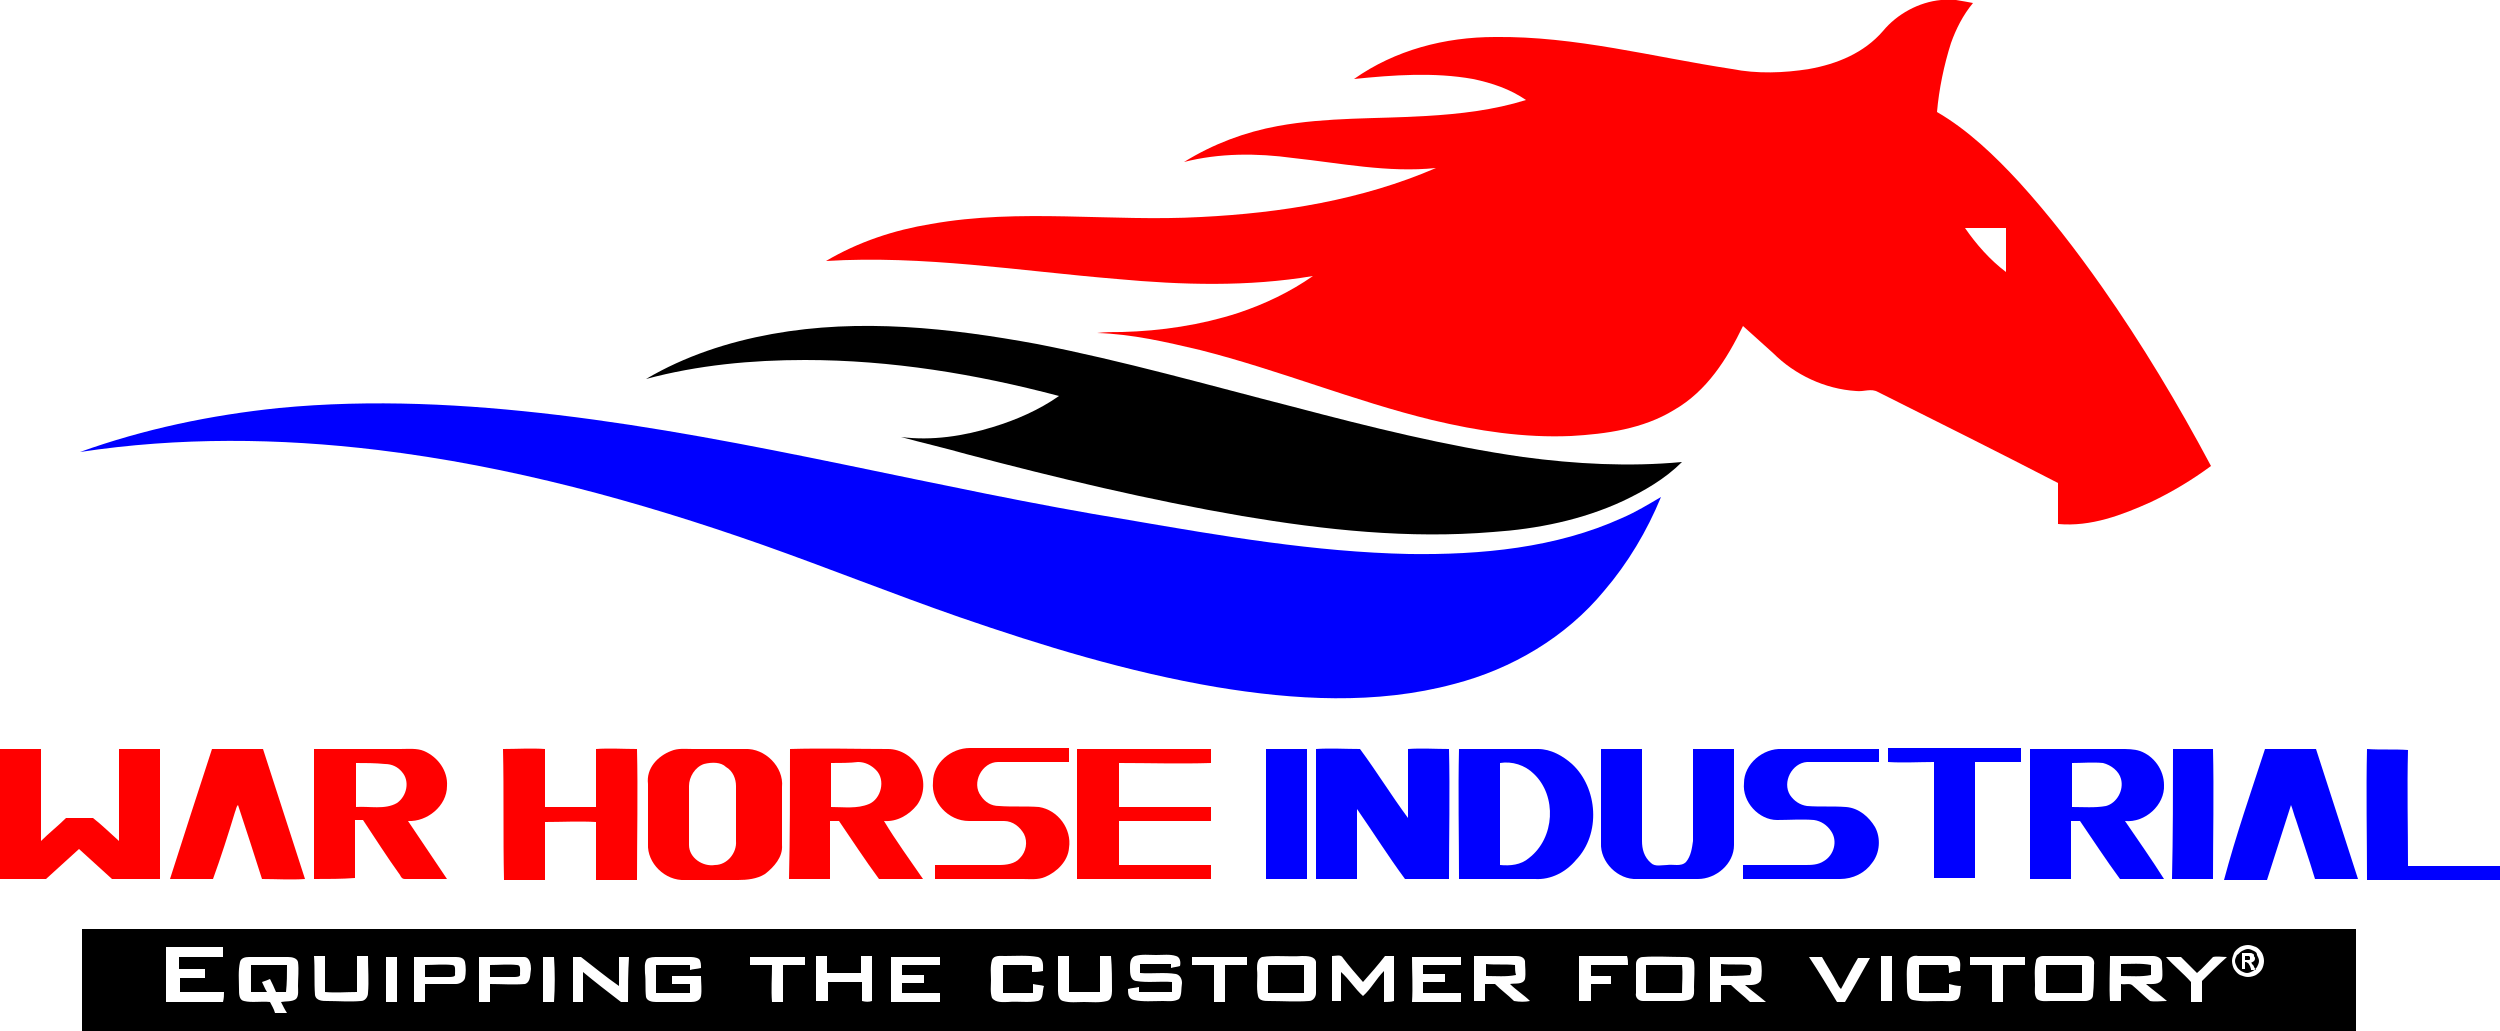 <svg xmlns="http://www.w3.org/2000/svg" enable-background="new 0 0 250 103.1" viewBox="0 0 250 103.1"><g fill="red"><path d="m194.1 0h1.5c.6.1 1.2.2 1.7.3-1 1.2-1.7 2.6-2.2 4-.7 2.2-1.2 4.6-1.4 6.9 3.1 1.8 5.8 4.4 8.2 7 3 3.3 5.7 6.8 8.3 10.5 4 5.7 7.6 11.7 10.9 17.9-1.9 1.4-3.9 2.6-6 3.6-2.9 1.3-6 2.5-9.3 2.2 0-1.4 0-2.7 0-4.1-6-3.1-12-6.1-18-9.1-.7-.4-1.4 0-2.2-.1-3.1-.2-6.1-1.6-8.3-3.8-1-.9-2-1.8-3-2.7-1.6 3.3-3.6 6.5-6.9 8.4-3.1 1.9-6.8 2.4-10.3 2.6-4.7.2-9.3-.5-13.9-1.6-7.8-1.9-15.3-5-23.2-7-3.4-.8-6.8-1.6-10.3-1.7.8-.1 1.6-.1 2.5-.1 3.9-.1 7.9-.7 11.6-1.9 2.7-.9 5.2-2.1 7.5-3.7-6.5 1.1-13.1.9-19.6.3-9.7-.8-19.4-2.4-29.1-1.8 3.2-1.9 6.8-3.1 10.5-3.7 8.9-1.6 18-.2 27-.7 8-.4 16.1-1.7 23.5-4.9-4.8.5-9.6-.5-14.3-1-3.6-.5-7.4-.5-10.9.4 2.9-1.8 6.1-3 9.4-3.6 4.9-.9 9.9-.7 14.8-1 3.4-.2 6.8-.6 10-1.6-1.6-1.1-3.4-1.7-5.3-2.1-3.9-.7-8-.4-11.9 0 4.1-2.9 9.1-4.2 14.1-4.2 8-.1 15.8 2 23.7 3.2 2.5.5 5.2.4 7.7 0 2.8-.5 5.5-1.6 7.4-3.8 1.4-1.7 3.6-2.9 5.8-3.1zm2.4 22.8c1.1 1.6 2.5 3.2 4.1 4.4 0-1.5 0-2.9 0-4.4-1.4 0-2.8 0-4.1 0z"/><path d="m0 74.9h4.1v9.2c.8-.8 1.7-1.5 2.5-2.3h2.7c.9.7 1.7 1.5 2.6 2.3 0-3.1 0-6.1 0-9.2h4.1v13c-1.6 0-3.2 0-4.8 0-1.1-1-2.2-2-3.3-3-1.1 1-2.2 2-3.3 3-1.6 0-3.2 0-4.7 0v-13z"/><path d="m50.3 74.9c1.4 0 2.8-.1 4.2 0v5.8h5.1c0-1.9 0-3.9 0-5.8 1.4-.1 2.7 0 4.1 0 .1 4.3 0 8.7 0 13.1-1.4 0-2.7 0-4.1 0 0-1.9 0-3.9 0-5.8-1.7-.1-3.4 0-5.1 0v5.8c-1.4 0-2.7 0-4.1 0-.1-4.4 0-8.8-.1-13.1z"/><path d="m79 74.9c3.3-.1 6.6 0 9.8 0 1.3 0 2.5.8 3.1 1.9s.6 2.6-.2 3.7c-.8 1-2 1.7-3.3 1.6 1.2 2 2.6 3.9 3.9 5.8-1.5 0-2.9 0-4.4 0-1.4-1.9-2.7-3.9-4-5.8-.3 0-.6 0-.9 0v5.8c-1.4 0-2.7 0-4.1 0 .1-4.3.1-8.7.1-13zm4.1 1.4v4.4c1.3 0 2.6.2 3.8-.3s1.7-2.4.7-3.4c-.5-.5-1.1-.8-1.8-.8-.8.1-1.8.1-2.7.1z"/><path d="m21.2 74.9h5.1c1.4 4.3 2.8 8.7 4.2 13-1.4.1-2.9 0-4.3 0-.8-2.5-1.6-5-2.4-7.4-.2.2-.2.5-.3.7-.7 2.3-1.4 4.5-2.2 6.7-1.4 0-2.9 0-4.3 0 1.4-4.4 2.8-8.7 4.2-13z"/><path d="m31.4 87.9c0-4.3 0-8.7 0-13h8.6c.8 0 1.7-.1 2.4.2 1.4.6 2.4 2 2.3 3.5 0 2-2 3.6-3.9 3.5 1.3 1.9 2.6 3.9 3.9 5.8-1.4 0-2.8 0-4.2 0-.3 0-.4-.2-.5-.4-1.3-1.8-2.5-3.7-3.7-5.5-.3 0-.5 0-.8 0v5.8c-1.3.1-2.7.1-4.1.1zm4.2-11.6v4.4c1.3-.1 2.9.3 4.1-.4 1-.7 1.3-2.2.5-3.1-.4-.5-1-.8-1.7-.8-1-.1-2-.1-2.9-.1z"/><path d="m67.1 75.1c.7-.3 1.4-.2 2.2-.2h5.2c2-.1 3.9 1.8 3.7 3.8v5.8c.1 1.2-.8 2.2-1.7 2.9-.8.5-1.8.6-2.7.6-1.8 0-3.6 0-5.3 0-2 .1-3.8-1.7-3.7-3.6 0-2 0-4 0-6-.2-1.6 1-2.8 2.3-3.3zm3.3 1.3c-.9.3-1.5 1.3-1.5 2.2v5.9c0 1.3 1.4 2.2 2.6 2 1.2 0 2.2-1.2 2.1-2.4 0-1.8 0-3.7 0-5.5 0-.7-.3-1.5-1-1.9-.5-.5-1.4-.5-2.2-.3z"/><path d="m93.3 78.2c0-1.9 1.8-3.4 3.7-3.4h9.9v1.4c-2.4 0-4.7 0-7.1 0-1.6 0-2.7 2.1-1.7 3.4.4.6 1 1 1.8 1 1.3.1 2.7 0 4 .1 1.9.3 3.3 2.2 3 4.1-.1 1.3-1.2 2.4-2.4 2.9-.7.3-1.5.2-2.2.2-2.9 0-5.9 0-8.8 0 0-.5 0-.9 0-1.4h6.4c.7 0 1.6-.1 2.1-.7.6-.6.8-1.6.4-2.4-.4-.7-1.1-1.3-2-1.3-1.2 0-2.3 0-3.5 0-2.1 0-3.8-1.9-3.6-3.9z"/><path d="m107.7 74.9h13.4v1.4c-3.1.1-6.2 0-9.2 0v4.4h9.2v1.4c-3.1 0-6.2 0-9.2 0v4.4h9.2v1.4c-4.5 0-8.9 0-13.4 0 0-4.3 0-8.7 0-13z"/></g><path d="m77.2 33.4c8.8-1.6 17.8-.6 26.5 1 8.7 1.7 17.1 4.1 25.7 6.3 7.6 2 15.2 3.9 22.9 5 5.2.7 10.6 1 15.9.5-1.7 1.7-3.8 2.9-5.9 3.9-4.1 1.9-8.6 2.8-13 3.1-8.4.7-16.8-.2-25.1-1.6-9.3-1.6-18.5-3.8-27.6-6.2-2.1-.6-4.3-1.1-6.5-1.7 3.1.4 6.3-.1 9.2-1 2.3-.7 4.6-1.7 6.6-3.1-8.3-2.2-16.8-3.6-25.4-3.6-5.3 0-10.7.5-15.9 1.9 3.9-2.3 8.2-3.7 12.6-4.5z"/><g fill="#00f"><path d="m27.9 40.8c9.3-.9 18.7-.4 27.9.7 19.2 2.3 38 7.4 57.1 10.5 9.3 1.6 18.6 3.2 28 3.4 7.2.1 14.7-.6 21.3-3.6 1.4-.6 2.7-1.4 3.9-2.1-1.4 3.4-3.3 6.6-5.7 9.4-3.8 4.6-9.2 7.8-15 9.3-7.8 2.1-16 1.6-23.8.3-8.8-1.5-17.3-4.1-25.7-7-6.6-2.3-13.1-4.9-19.6-7.2-12.5-4.4-25.3-7.9-38.5-9.5-9.9-1.2-19.9-1.3-29.8.2 6.4-2.3 13.1-3.7 19.9-4.4z"/><path d="m131.6 74.9c1.5-.1 2.9 0 4.4 0 1.7 2.3 3.1 4.6 4.8 6.9 0-2.3 0-4.6 0-6.9 1.4-.1 2.7 0 4.1 0 .1 4.3 0 8.7 0 13-1.5 0-2.9 0-4.4 0-1.7-2.3-3.2-4.7-4.8-7v7c-1.4 0-2.7 0-4.1 0 0-4.3 0-8.7 0-13z"/><path d="m145.9 74.9h7.9c1.3 0 2.5.7 3.4 1.5 2.6 2.4 2.9 7 .4 9.6-1 1.2-2.5 2-4.1 1.9-2.5 0-5 0-7.6 0 0-4.3-.1-8.7 0-13zm4.1 1.4v10.2c1 .1 2.1 0 2.9-.7 2.6-2 2.8-6.2.5-8.4-.9-.9-2.2-1.3-3.4-1.1z"/><path d="m203 74.9h9.1c.6 0 1.3 0 1.9.2 1.4.5 2.4 1.9 2.4 3.4.1 2-1.9 3.8-3.9 3.6 1.3 1.9 2.7 3.9 3.9 5.8-1.5 0-2.9 0-4.4 0-1.4-1.9-2.7-3.9-4-5.8-.3 0-.6 0-.9 0v5.8c-1.4 0-2.7 0-4.1 0 0-4.3 0-8.7 0-13zm4.2 1.4v4.4c1.1 0 2.3.1 3.4-.1 1.1-.3 1.8-1.6 1.5-2.7-.2-.8-1-1.4-1.8-1.6-1-.1-2.1 0-3.1 0z"/><path d="m217.3 74.9h4c.1 4.3 0 8.7 0 13-1.4 0-2.7 0-4.1 0 .1-4.3.1-8.7.1-13z"/><path d="m226.5 74.9h5.1c1.4 4.3 2.8 8.7 4.2 13-1.4 0-2.9 0-4.3 0-.6-2-1.3-4-1.9-5.9-.2-.5-.3-1-.5-1.5-.8 2.5-1.6 5-2.4 7.5-1.4 0-2.9 0-4.3 0 1.2-4.5 2.7-8.8 4.1-13.1z"/><path d="m236.7 74.9c1.4.1 2.8 0 4.1.1-.1 3.9 0 7.7 0 11.6h9.2v1.4c-4.4 0-8.9 0-13.3 0 0-4.4-.1-8.8 0-13.1z"/><path d="m126.6 74.9h4.1v13c-1.4 0-2.7 0-4.1 0 0-4.3 0-8.7 0-13z"/><path d="m160.1 84.3c0-3.1 0-6.3 0-9.4h4.1v9.2c0 .8.2 1.6.9 2.2.4.4 1.1.2 1.6.2.6-.1 1.4.2 1.9-.3.5-.6.6-1.4.7-2.1 0-3.1 0-6.2 0-9.2h4.1v9.6c0 1.9-1.8 3.4-3.6 3.4-2 0-4.1 0-6.1 0-1.9.1-3.7-1.7-3.6-3.6z"/><path d="m174.4 78.3c0-1.9 1.9-3.5 3.8-3.4h9.7v1.3c-2.4 0-4.8 0-7.2 0-1.5.1-2.5 2-1.7 3.3.4.6 1 1 1.7 1.1 1.3.1 2.6 0 3.9.1s2.3 1 2.9 2c.6 1.1.5 2.6-.3 3.6-.7 1-1.9 1.6-3.2 1.6-3.2 0-6.5 0-9.7 0 0-.5 0-.9 0-1.4h6.2c.6 0 1.3 0 1.9-.4 1-.6 1.4-2 .7-3-.4-.6-1-1-1.7-1.1-1.2-.1-2.5 0-3.7 0-1.8 0-3.5-1.8-3.3-3.7z"/><path d="m188.8 76.2c0-.5 0-.9 0-1.4h13.3v1.4c-1.5 0-3.1 0-4.6 0v11.6c-1.4 0-2.8 0-4.1 0 0-3.9 0-7.7 0-11.6-1.5 0-3.1.1-4.6 0z"/></g><path d="m51.7 96.5c-.9-.1-1.8 0-2.7 0v1.2h2.4c.2 0 .7 0 .6-.3 0-.4.1-.9-.3-.9zm-23 0c-1.2 0-2.4 0-3.6 0v2.7h1.6c-.2-.3-.3-.6-.5-1 .3-.1.6-.2.8-.3.2.4.4.8.6 1.3h1c.1-.9.1-1.8.1-2.7zm16.5 0c-.9-.1-1.8 0-2.7 0v1.2h2.4c.2 0 .7 0 .6-.3 0-.4.1-.9-.3-.9zm179.8-.7v-.1s-.1-.1-.1-.1-.1 0-.3 0h-.1v.4h.1.3s.1 0 .1-.1c0 0 0 0 0-.1zm-9.9.7c-1-.2-2-.1-3-.1v1.2c1 0 2 .1 3-.1 0-.3 0-.6 0-1zm-88.3 2.8h3.6c0-.9 0-1.8 0-2.8-1.2 0-2.4 0-3.6 0zm-118.6-6.4v10.2h227.4v-10.2zm14.1 7.3c-1.9 0-3.8 0-5.7 0 0-1.8 0-3.7 0-5.5h5.7v1c-1.5 0-2.9 0-4.4 0v1.2h2.6v.9c-.8 0-1.7 0-2.5 0v1.4h4.4c0 .3 0 .6-.1 1zm7.5-1.6c0 .4.1 1-.2 1.3-.4.3-1 .2-1.5.3.2.4.4.8.6 1.1-.4 0-.8 0-1.2 0-.1-.4-.3-.7-.5-1.1-.9-.1-1.8.1-2.6-.1-.5-.1-.5-.7-.5-1.2 0-.9-.1-1.8.1-2.7.1-.4.5-.5.9-.5h3.9c.4 0 .9.1 1 .5.1.8 0 1.6 0 2.4zm7 .7c0 .4-.3.8-.7.8-1.1.1-2.3 0-3.4 0-.4 0-1.1 0-1.2-.6-.1-1.3 0-2.6-.1-3.9h1.1v3.6c1.1.1 2.1 0 3.2 0 0-1.2 0-2.4 0-3.6h1.1c0 1.3.1 2.5 0 3.7zm2.9.9c-.4 0-.7 0-1.1 0 0-1.5 0-3 0-4.5h1.1zm6.8-2.4c-.1.4-.6.6-.9.6-1 0-2.1 0-3.1 0v1.8c-.4 0-.7 0-1.1 0 0-1.5 0-3 0-4.5h4.2c.4 0 .8.1.9.5.1.5.1 1.1 0 1.6zm6 .6c-1.2.1-2.3 0-3.5 0v1.8c-.4 0-.7 0-1.1 0 0-1.5 0-3 0-4.5h4.5c.6 0 .7.8.7 1.2-.1.5 0 1.3-.6 1.5zm2.9 1.8c-.4 0-.7 0-1.1 0 0-1.5 0-3 0-4.5h1.1c.1 1.5.1 3 0 4.5zm7.4 0c-.2 0-.5 0-.7 0-1.3-1-2.6-2-3.8-3v3c-.3 0-.7 0-1 0 0-1.5 0-3 0-4.5h.8c1.3 1 2.5 2 3.8 2.9 0-1 0-1.9 0-2.9h1c-.1 1.5-.1 3-.1 4.5zm2.8-3.7v2.8h3.4c0-.3 0-.6 0-.9-.6 0-1.2 0-1.8 0 0-.3 0-.6 0-.8h2.9c0 .7.1 1.4 0 2-.1.5-.6.6-1 .6-1.2 0-2.3 0-3.5 0-.4 0-.9-.1-1-.5-.1-.8 0-1.6-.1-2.4 0-.5-.1-1 .2-1.4.3-.2.7-.2 1.1-.2h3.1c.3 0 .7 0 1 .2.2.2.2.6.2.9-.4.1-.8.1-1.1.2 0-.1 0-.4 0-.5-1.2 0-2.3 0-3.4 0zm14.9 0c-.7 0-1.5 0-2.2 0v3.7c-.4 0-.7 0-1.1 0-.1-1.2 0-2.5 0-3.7-.7 0-1.4 0-2.2 0 0-.3 0-.5 0-.8h5.5zm5.7 3.6c0-.6 0-1.3 0-1.9-1.1 0-2.3 0-3.4 0v1.9c-.4 0-.8 0-1.2 0 0-1.5 0-3 0-4.5h1.1v1.7h3.4c0-.6 0-1.1 0-1.7h1.1v4.5c-.3.1-.6.1-1 0zm7.8.1c-1.6 0-3.3 0-4.9 0 0-1.5 0-3 0-4.5h4.9v.8c-1.3 0-2.5 0-3.8 0v1h2.2v.8c-.7 0-1.5 0-2.2 0v1h3.8zm9.8-.1c-1 .2-2 0-3 .1-.5 0-1.2.1-1.6-.4-.2-.6-.1-1.2-.1-1.8 0-.7-.1-1.3.1-2 .2-.5.8-.4 1.3-.4 1.1 0 2.2-.1 3.3.1.6.2.5.9.5 1.4-.4.1-.8.1-1.1.1 0-.3 0-.5 0-.7-1 0-2 0-2.9 0v2.8h3c0-.3 0-.6 0-.9.4.1.8.1 1.1.2-.2.5 0 1.3-.6 1.5zm7.4-1c0 .4-.1.9-.5 1-.8.2-1.5.1-2.3.1-.7 0-1.4.1-2.1-.1-.4-.1-.5-.6-.5-1 0-1.2 0-2.3 0-3.5h1.1v3.6h3.1c0-1.2 0-2.4 0-3.6h1.1c.1 1.2.1 2.4.1 3.5zm6.7.8c-.5.3-1.1.2-1.6.2-1 0-2 .1-2.9-.1-.6-.1-.6-.7-.6-1.1.3-.1.7-.1 1.1-.2v.5h3.3c0-.3 0-.6 0-1-1.2-.1-2.4.1-3.6-.1-.6-.1-.6-.8-.6-1.3 0-.4 0-1 .5-1.2.7-.2 1.4-.1 2.1-.1s1.4-.1 2 .1c.4.1.5.6.4 1-.3.1-.6.1-.9.2 0-.1 0-.3 0-.4-1 0-2 0-3.1 0v.9c1.2.1 2.4-.1 3.6.1.4.1.6.5.6.9-.1.6 0 1.2-.3 1.6zm4.6-3.4v3.7c-.4 0-.7 0-1.1 0 0-1.2 0-2.4 0-3.7-.7 0-1.5 0-2.2 0 0-.3 0-.5 0-.8h5.5v.8c-.8 0-1.5 0-2.2 0zm9.1 2.8c0 .4-.3.8-.7.8-1.3.1-2.7 0-4 0-.4 0-1 0-1.1-.5-.2-.9 0-1.8-.1-2.7 0-.4 0-1 .5-1.2 1.3-.2 2.7 0 4-.1.5 0 1.3 0 1.4.6zm6.8.9c0-1 0-2 0-3.1-.8.8-1.3 1.8-2.1 2.5-.8-.7-1.4-1.7-2.2-2.4v2.9c-.3 0-.6 0-.9 0 0-1.5 0-3 0-4.5.4 0 .9-.2 1.1.2.6.8 1.3 1.6 2 2.4.8-.9 1.5-1.7 2.2-2.6h.9v4.5c-.3.1-.7.1-1 .1zm7.7 0c-1.6 0-3.3 0-4.9 0 .1-1.5 0-3 0-4.5h4.9v.8c-1.3 0-2.5 0-3.8 0v.9h2.2v.8c-.7 0-1.5 0-2.2 0v1.1h3.8zm5.3-.1c-.6-.6-1.3-1.1-1.9-1.7-.3 0-.7 0-1 0v1.7c-.4 0-.8 0-1.1 0 0-1.5 0-3 0-4.5h4.2c.4 0 .8.1.9.5 0 .6.1 1.2 0 1.8-.2.6-1 .4-1.5.5.6.6 1.4 1.1 2 1.7-.5.1-1 .1-1.6 0zm11.4-3.6c-1.2 0-2.5 0-3.7 0v1.1h2v.8c-.7 0-1.3 0-2 0v1.7c-.4 0-.8 0-1.2 0 0-1.5 0-3 0-4.5h4.8c.1.3.1.6.1.9zm6.6 2.2c0 .4.1.9-.3 1.2-.4.2-1 .2-1.4.2-1.1 0-2.3 0-3.4 0-.5 0-.8-.4-.7-.8 0-1 0-1.9 0-2.9 0-.4.3-.7.7-.7 1.3-.1 2.7 0 4 0 .4 0 1 0 1.1.5.1.8 0 1.7 0 2.5zm5.6 1.5c-.6-.6-1.3-1.1-1.9-1.7-.3 0-.7 0-1 0v1.7c-.4 0-.7 0-1.1 0 0-1.5 0-3 0-4.5h4.2c.4 0 .8.1.9.5.1.6.1 1.2 0 1.8-.3.6-1.1.5-1.6.5.7.6 1.4 1.1 2.1 1.7-.5 0-1 0-1.6 0zm9.5 0c-.3 0-.5 0-.8 0-.9-1.5-1.8-3-2.8-4.5h1.3c.5.9 1.1 1.8 1.6 2.8.1.2.2.3.3.4.6-1.1 1.1-2.1 1.7-3.1h1.2c-.8 1.4-1.6 2.9-2.5 4.4zm4.7-.1c-.4 0-.7 0-1.1 0 0-1.5 0-3 0-4.5h1.1zm6.6-.2c-.4.3-1.1.2-1.6.2-1 0-1.9.1-2.9-.1-.5-.1-.6-.7-.6-1.2 0-.9-.1-1.8.1-2.7.1-.4.6-.6 1-.5h3.2c.3 0 .7 0 .9.3.2.4.1.8.1 1.2-.4 0-.8.1-1.1.2 0-.3 0-.6-.1-.8-1 0-1.9 0-2.9 0v2.8h3c0-.3 0-.6 0-.9.4.1.8.2 1.2.2-.1.4 0 .9-.3 1.3zm6.7-3.4c-.7 0-1.5 0-2.2 0v3.7c-.4 0-.7 0-1.1 0 0-1.2 0-2.5 0-3.7-.7 0-1.5 0-2.2 0 0-.3 0-.6 0-.8h5.5zm6.8 3c0 .4-.4.6-.8.6-1.1 0-2.3 0-3.4 0-.5 0-1 .1-1.4-.2-.3-.4-.2-.9-.2-1.4 0-.8-.1-1.6.1-2.4 0-.3.4-.5.7-.5h4.4c.5 0 .8.4.7.9 0 1 0 2-.1 3zm5.7.6c-.6-.5-1.2-1.1-1.8-1.6-.3-.2-.7 0-1.1-.1v1.7c-.4 0-.7 0-1.1 0-.1-1.5 0-3 0-4.5h4.3c.4 0 .9.2.9.7s.1 1.1 0 1.6c-.2.6-1 .5-1.6.5.7.6 1.4 1.1 2.1 1.7-.6 0-1.2.1-1.7 0zm5.2-2v2.1c-.4 0-.8 0-1.1 0 0-.7 0-1.3 0-2-.8-.9-1.7-1.6-2.5-2.5h1.5l1.6 1.6c.6-.5 1.1-1.1 1.6-1.6.4-.1.9 0 1.4 0-.9.8-1.7 1.6-2.5 2.4zm6-1.2c-.1.2-.3.4-.6.6-.2.1-.5.2-.8.2s-.5-.1-.8-.2c-.2-.1-.4-.3-.6-.6-.1-.2-.2-.5-.2-.8s.1-.5.2-.8c.1-.2.3-.4.6-.6.2-.1.5-.2.8-.2s.5.1.8.2c.2.1.4.3.6.6.1.2.2.5.2.8s-.1.6-.2.8zm-21.6-.4v2.8h3.6c0-.9 0-1.8 0-2.8-1.2 0-2.4 0-3.6 0zm20.8-1.4c-.2-.1-.4-.2-.6-.2s-.4.1-.6.2-.3.3-.5.4c-.1.2-.2.4-.2.6s.1.4.2.6.3.3.4.4c.2.1.4.2.6.2s.4-.1.6-.2.3-.3.4-.4c.1-.2.2-.4.2-.6s-.1-.4-.2-.6c0-.2-.1-.3-.3-.4zm-.3 1.8-.1-.3c-.1-.2-.2-.3-.2-.3-.1 0-.1-.1-.2-.1h-.1v.7h-.3v-1.6h.3.5c.1 0 .2 0 .3.1.1 0 .1.1.1.2s.1.1.1.2 0 .2-.1.3-.2.1-.3.2c0 0 .1 0 .1.1 0 0 .1.1.1.1s.1.1.1.2l.2.3h-.5zm-73.6-.4c-1-.1-2 0-2.9-.1v1.2c1 0 2 .1 3-.1-.1-.3-.1-.7-.1-1zm16.7 0c-1.2 0-2.4 0-3.6 0v2.8h3.6c0-1 .1-1.9 0-2.8zm6.7 0c-.9-.1-1.9 0-2.8-.1v1.2c1 0 2 0 2.9-.1.1-.2.3-.8-.1-1z"/></svg>